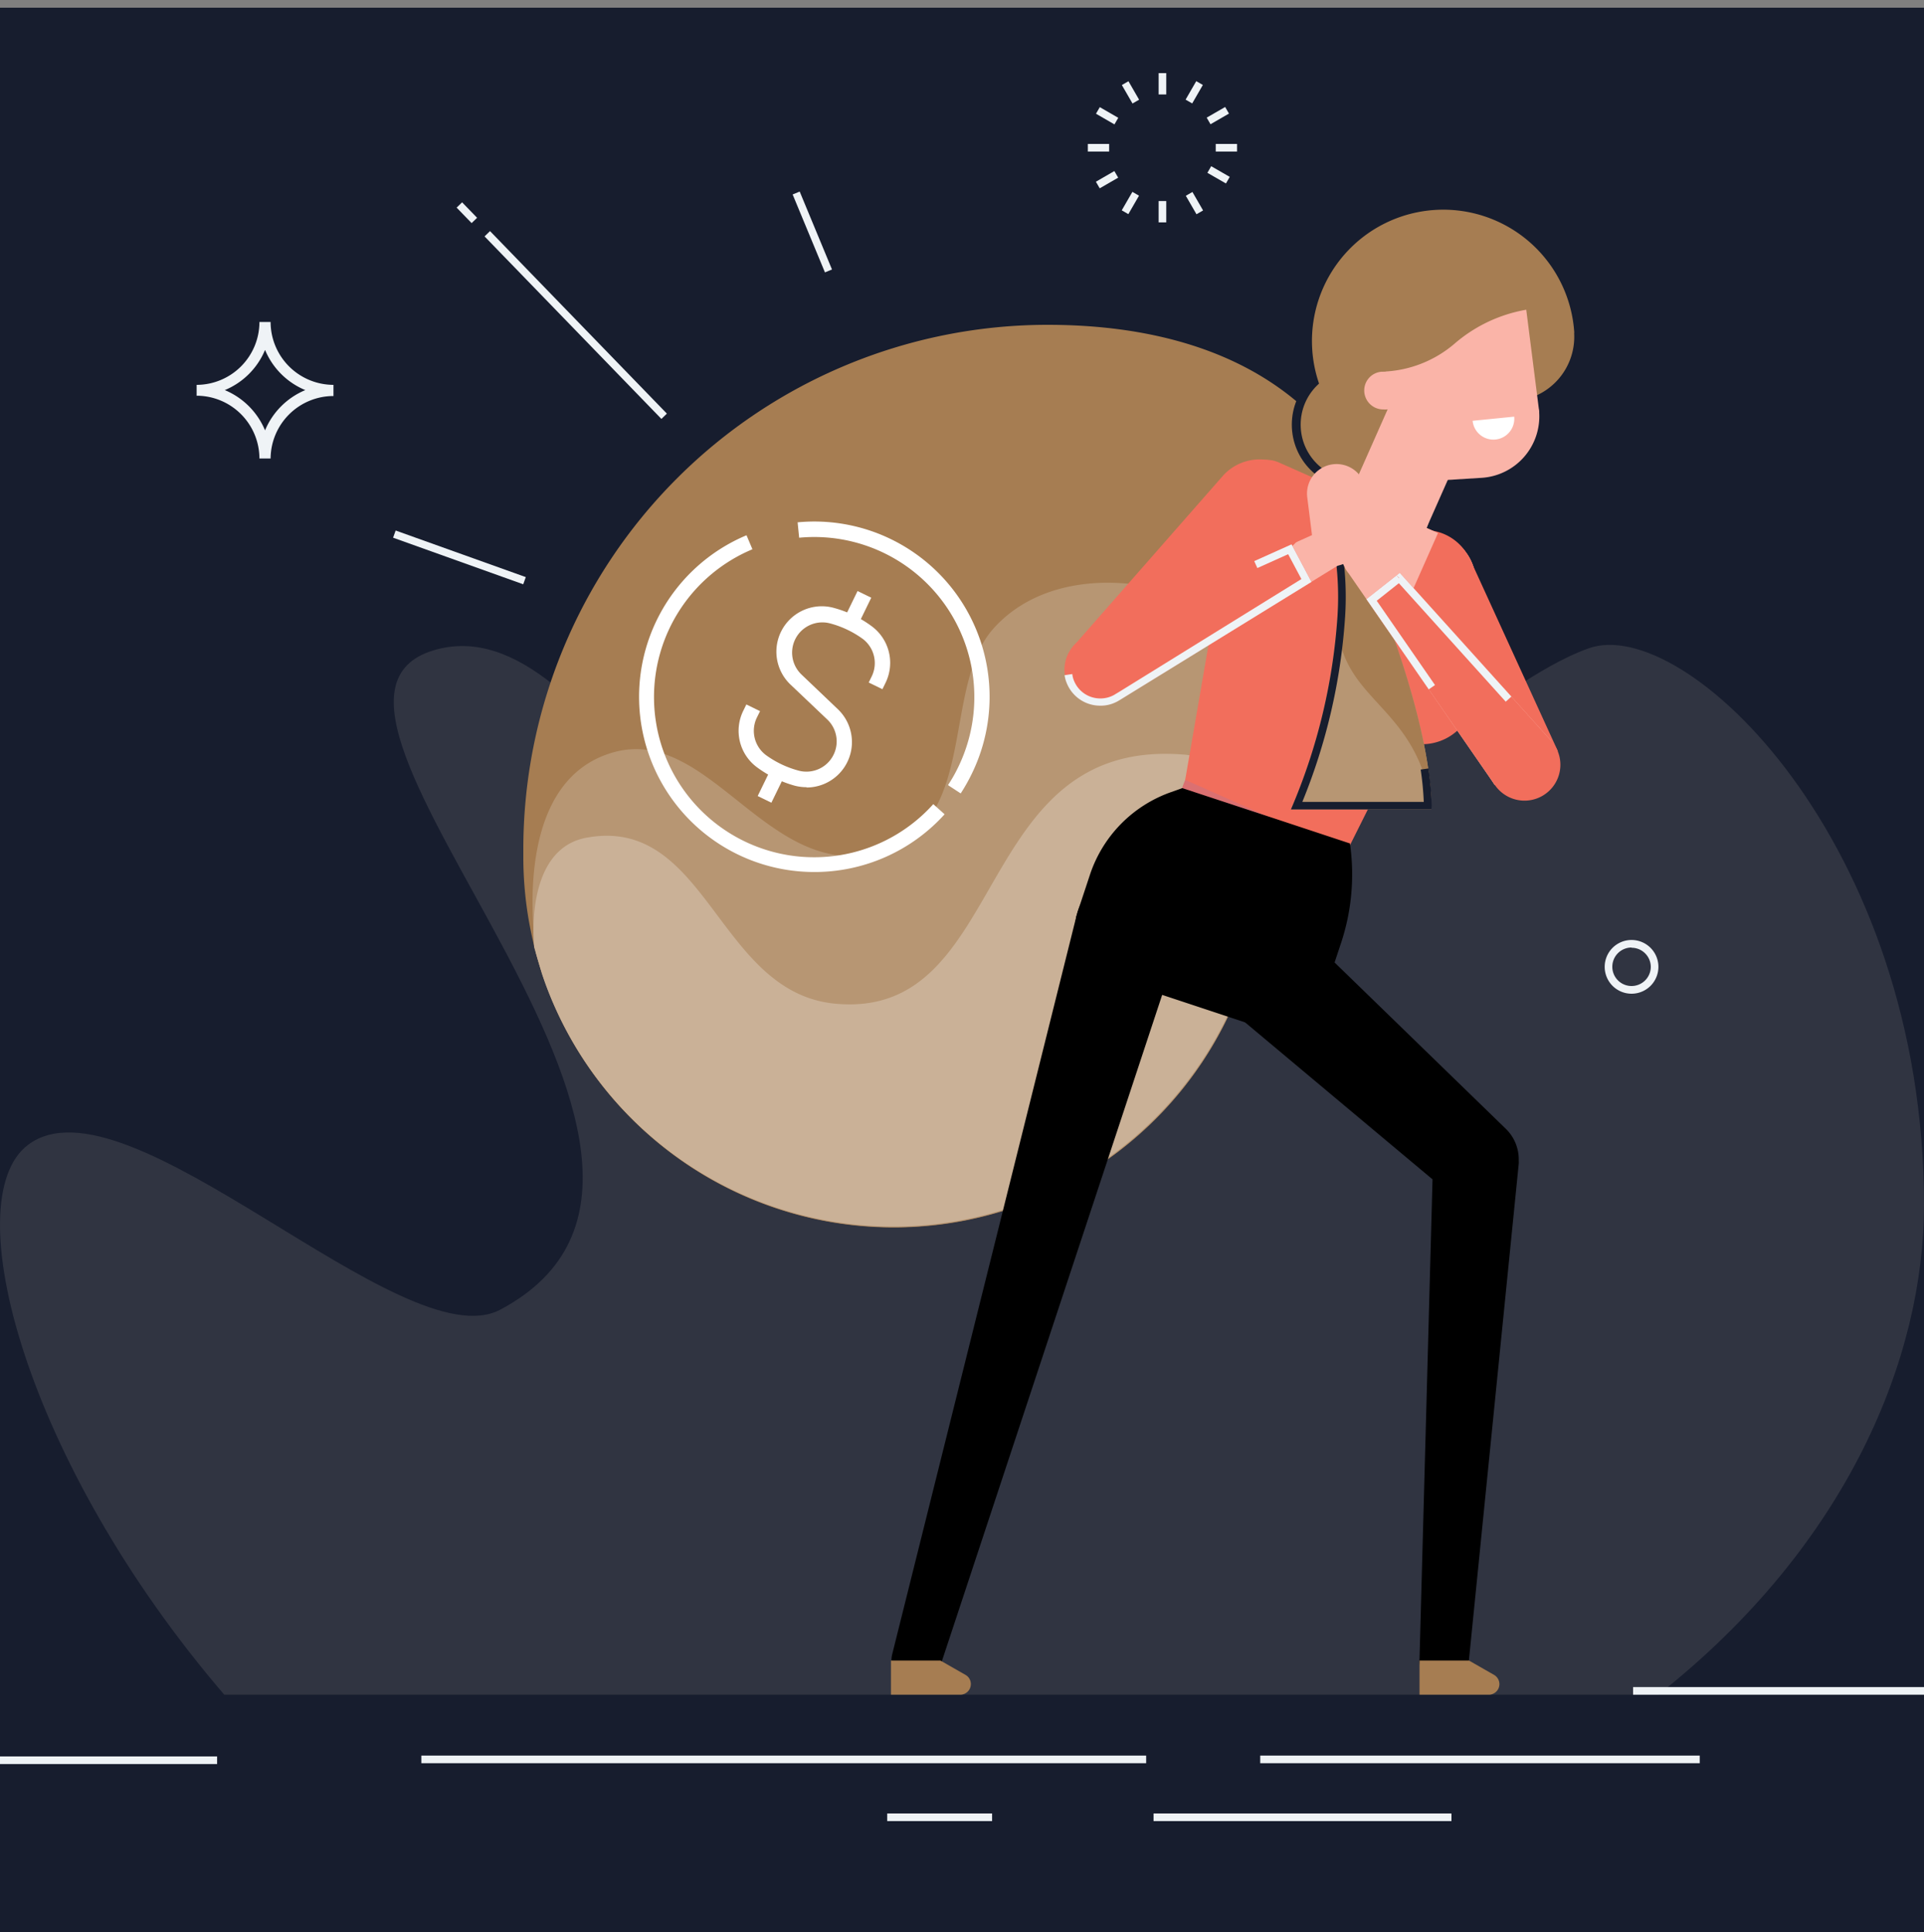 <svg id="Layer_1" data-name="Layer 1" xmlns="http://www.w3.org/2000/svg" viewBox="0 0 250 251"><rect x="0" y="0" width="250" height="251" fill="#808080" stroke="none"/><defs><style>.cls-1{fill:#171d2e;}.cls-2{fill:none;}.cls-3{fill:#303441;}.cls-4{fill:#eff3f6;}.cls-5,.cls-9{fill:#a67d52;}.cls-6{fill:#b79673;}.cls-7{fill:#cab197;}.cls-8{fill:#fff;}.cls-9{stroke:#171d2e;stroke-miterlimit:10;stroke-width:1.15px;}.cls-10{fill:#db7071;}.cls-11{fill:#fab4a8;}.cls-12{fill:#f26e5c;}</style></defs><title>icon-money-value-04</title><rect class="cls-1" y="1" width="250" height="250"/><rect class="cls-2" width="250" height="250"/><path class="cls-3" d="M215.47,220.17H29.14C3.25,190-5.79,155.87,3.64,148.74,16.54,139,52.38,176.86,65,170.15,101.06,151,32.53,91.73,56.3,84.5c21.87-6.65,38.47,47.64,57.29,32.38,13-10.58,1.14-27.78,3.53-41.15,3.78-21.2,26.83-26,54.81,17.14,8.81,13.56,20.94-3.72,34.46-8.63C218.93,79.69,250,109.45,250,156.55,250,176.25,240.16,200.68,215.47,220.17Z"/><rect class="cls-4" x="115.28" y="235.6" width="13.63" height="0.99"/><rect class="cls-4" y="228.19" width="28.21" height="0.99"/><rect class="cls-4" x="54.75" y="228.08" width="94.18" height="0.99"/><rect class="cls-4" x="149.89" y="235.6" width="38.71" height="0.99"/><rect class="cls-4" x="163.75" y="228.08" width="57.11" height="0.99"/><rect class="cls-4" x="212.2" y="219.18" width="37.8" height="0.99"/><rect class="cls-4" x="150.55" y="9.5" width="0.99" height="2.77"/><rect class="cls-4" x="150.55" y="26.12" width="0.99" height="2.77"/><rect class="cls-4" x="146.4" y="10.61" width="0.99" height="2.77" transform="translate(13.68 75.06) rotate(-30)"/><rect class="cls-4" x="154.71" y="25" width="0.99" height="2.77" transform="translate(7.6 81.14) rotate(-30)"/><rect class="cls-4" x="143.36" y="13.66" width="0.99" height="2.77" transform="translate(58.9 132.1) rotate(-60)"/><rect class="cls-4" x="157.85" y="21.32" width="0.99" height="2.78" transform="translate(59.74 148.68) rotate(-60.11)"/><rect class="cls-4" x="141.35" y="18.7" width="2.77" height="0.99"/><rect class="cls-4" x="157.97" y="18.7" width="2.77" height="0.99"/><rect class="cls-4" x="142.46" y="22.85" width="2.77" height="0.99" transform="translate(7.6 75.05) rotate(-30)"/><rect class="cls-4" x="156.86" y="14.52" width="2.77" height="0.99" transform="translate(13.69 81.14) rotate(-30)"/><rect class="cls-4" x="145.49" y="25.88" width="2.77" height="0.99" transform="translate(50.62 140.4) rotate(-60.01)"/><rect class="cls-4" x="153.79" y="11.49" width="2.77" height="0.99" transform="translate(67.23 140.4) rotate(-60.01)"/><path class="cls-4" d="M35.16,59.57H33.71a8.18,8.18,0,0,0-8.16-8.16V50a8.18,8.18,0,0,0,8.16-8.17h1.45A8.19,8.19,0,0,0,43.33,50v1.45A8.18,8.18,0,0,0,35.16,59.57Zm-5.95-8.89a9.71,9.71,0,0,1,5.23,5.23,9.71,9.71,0,0,1,5.23-5.23,9.66,9.66,0,0,1-5.23-5.22A9.66,9.66,0,0,1,29.21,50.68Z"/><path class="cls-4" d="M212,129.1a3.49,3.49,0,1,1,3.49-3.49A3.49,3.49,0,0,1,212,129.1Zm0-6a2.5,2.5,0,1,0,2.5,2.5h0a2.5,2.5,0,0,0-2.5-2.47Z"/><path class="cls-5" d="M164.26,101.21v10.12a48.14,48.14,0,0,1-48.14,48.14h0A48.14,48.14,0,0,1,68,111.33v-1A68.14,68.14,0,0,1,136.12,42.2c17.95,0,46.67,6,46.67,47.48Z"/><path class="cls-6" d="M177.28,93.11l-13,8.1v10.12a48.15,48.15,0,0,1-94.64,12.49c-.75-5.53-2-22.75,10.14-26.1,12.67-3.48,20.3,17.46,35,12.83,12.26-3.85,7.64-21.15,14.16-28.72C137.42,72,158.14,72.81,177.28,93.11Z"/><path class="cls-7" d="M71.82,130.2q-.78-1.81-1.41-3.72l-1-3.41s-1.44-12.73,6.8-14.24c15.69-2.88,17,20.07,32.26,21.56C131.33,132.61,126,95.62,154,98.05c4.42.38,7.67,4.56,10.21,9.27v4A48.15,48.15,0,0,1,71.82,130.2Z"/><rect class="cls-4" x="74.32" y="25.71" width="0.99" height="33.02" transform="translate(-8.3 63.97) rotate(-44.1)"/><rect class="cls-4" x="60.17" y="26.23" width="0.99" height="2.8" transform="translate(-2.13 50.01) rotate(-44.1)"/><rect class="cls-4" x="59.2" y="63.44" width="0.99" height="17.96" transform="translate(-28.6 104.22) rotate(-70.31)"/><rect class="cls-4" x="105.05" y="24.66" width="0.99" height="10.96" transform="translate(-3.49 42.72) rotate(-22.52)"/><path class="cls-8" d="M104.79,102.27a6.07,6.07,0,0,1-1.58-.21,15,15,0,0,1-4.84-2.37,5.89,5.89,0,0,1-1.8-7.33l.41-.84,1.78.87-.41.83a3.94,3.94,0,0,0,1.19,4.89,12.9,12.9,0,0,0,4.2,2,3.93,3.93,0,0,0,3.76-6.63L102.78,89a5.9,5.9,0,0,1,5.65-10,14.63,14.63,0,0,1,4.84,2.36,5.91,5.91,0,0,1,1.8,7.34l-.41.84-1.78-.87.41-.84A3.94,3.94,0,0,0,112.1,83a12.9,12.9,0,0,0-4.2-2,3.93,3.93,0,0,0-3.76,6.63l4.72,4.5a5.9,5.9,0,0,1-4.07,10.18Z"/><rect class="cls-8" x="109.38" y="78.07" width="4.09" height="1.98" transform="translate(-8.47 144.57) rotate(-64.01)"/><rect class="cls-8" x="98.19" y="101.02" width="4.09" height="1.98" transform="translate(-35.38 147.41) rotate(-64.01)"/><path class="cls-8" d="M105.79,113.29A22.76,22.76,0,0,1,97,69.54l.77,1.82a20.81,20.81,0,1,0,23.5,33.11l1.47,1.32A22.79,22.79,0,0,1,105.79,113.29Z"/><path class="cls-8" d="M124.83,103.08,123.18,102a19.3,19.3,0,0,0,1.33-2.34,20.8,20.8,0,0,0-20.67-29.8l-.2-2a22.77,22.77,0,0,1,22.65,32.63A23.54,23.54,0,0,1,124.83,103.08Z"/><circle class="cls-9" cx="176.16" cy="55.17" r="7.73"/><path class="cls-5" d="M204.56,43.25a17.06,17.06,0,1,0-16,18.08l8.14-9.22a8.37,8.37,0,0,0,7.84-8.86Z"/><circle class="cls-10" cx="164.51" cy="105.96" r="11.48"/><circle class="cls-11" cx="185.34" cy="75.59" r="6.42"/><path class="cls-12" d="M191.08,78.47,175,110.63l-21-9.31L160.62,63a4,4,0,0,1,5.5-2.94l21.82,9.67a6.43,6.43,0,0,1,3.27,8.47Z"/><circle class="cls-12" cx="184.76" cy="89.8" r="6.89"/><path class="cls-12" d="M191.18,73h0a5.22,5.22,0,0,0-.39-.74,6.42,6.42,0,0,0-11.32,6.07h0c.13.23.27.45.42.67l14.33,23,8.21-4.4Z"/><path d="M175.41,109.58h0l-9.64-3.19-12.15-4-1.48.53a17.06,17.06,0,0,0-10.52,10.74l-1.55,4.68a6.92,6.92,0,0,0,4.38,8.74h0l18.93,6.27A6.9,6.9,0,0,0,172.1,129h0l2.13-6.42A28.3,28.3,0,0,0,175.41,109.58Z"/><rect class="cls-12" x="178.17" y="75.96" width="13.58" height="12.84" transform="translate(92.45 262.49) rotate(-86.82)"/><circle cx="165.24" cy="126.68" r="6.91"/><path d="M140.07,118.31a6.91,6.91,0,1,0,8.73-4.39h0A6.91,6.91,0,0,0,140.07,118.31Z"/><rect class="cls-11" x="175.04" y="52.75" width="17.98" height="10.86" transform="translate(56.28 202.86) rotate(-66.1)"/><circle class="cls-11" cx="180.4" cy="66.4" r="5.43"/><polygon class="cls-11" points="182.22 79.69 186.85 69.25 170.93 62.2 182.22 79.69"/><path d="M153.19,122.66l-13.27-3.85-24,96.15h0a3.21,3.21,0,0,0,6.16,1.78h0Z"/><path class="cls-5" d="M122.19,215.73h-6.42v4.44h9a1.38,1.38,0,0,0,1.38-1.38h0a1.36,1.36,0,0,0-.69-1.19Z"/><path d="M197.34,151.21a2.81,2.81,0,0,0,0-.41,5.54,5.54,0,0,0-1.68-4.15h0L170,121.73,160.8,132l25.34,21.22-1.69,62.28h0a3.21,3.21,0,0,0,6.24,1.26,3.09,3.09,0,0,0,.17-1l6.48-64.56Z"/><path class="cls-5" d="M190.87,215.73h-6.42v4.44h9a1.38,1.38,0,0,0,1.38-1.38h0a1.39,1.39,0,0,0-.69-1.19Z"/><path class="cls-6" d="M186,105.16H167.73a75.85,75.85,0,0,0,6.06-25.1,38.51,38.51,0,0,0-2.52-16.52l1.4-.56C180.07,77.88,186,95,186,105.16Z"/><path class="cls-5" d="M186,105.16h0c-1.61-13.91-12.38-13.92-12.17-25.07a38.51,38.51,0,0,0-2.52-16.52l1.4-.56C180.07,77.88,186,95,186,105.16Z"/><path class="cls-1" d="M186,105.16H167.74l.29-.69a76.35,76.35,0,0,0,5.76-24.41A39,39,0,0,0,171.45,64l.92-.36a40,40,0,0,1,2.41,16.48,76.68,76.68,0,0,1-5.56,24.06H185a39.26,39.26,0,0,0-.4-4.2l1-.14a37.2,37.2,0,0,1,.43,4.82Z"/><path class="cls-11" d="M179.89,53.21l2.46-.15-.3-4.93-2.47.16a2.44,2.44,0,0,0-2.31,2.58v0h0a2.47,2.47,0,0,0,2.61,2.32Z"/><path class="cls-11" d="M198,37.74l-18.53,1.15L181,62.79l11.5-.71a8,8,0,0,0,7.5-8.47h0a1.84,1.84,0,0,0-.05-.52Z"/><path class="cls-5" d="M180.07,48.26h-.49L178.7,34l14.67-.91a7,7,0,0,1,7.45,6.52h0V40h-.5A19.27,19.27,0,0,0,189,44.65h0a15.11,15.11,0,0,1-8.89,3.61Z"/><polygon class="cls-11" points="145.39 90.99 174.32 73.18 172.01 68.83 141.03 82.77 145.39 90.99"/><path class="cls-12" d="M170.41,75.59l-2.59-4.88L141,82.77h0a4.66,4.66,0,0,0,3.82,8.5,3.5,3.5,0,0,0,.54-.29h0Z"/><path class="cls-12" d="M168.9,62.38a6.42,6.42,0,0,0-8.9-1.54,6.26,6.26,0,0,0-1.12,1h0L139.43,84l6.62,6.55L168,70.86h0A6.42,6.42,0,0,0,168.9,62.38Z"/><polygon class="cls-11" points="194.25 102.01 174.94 74.06 178.8 71.01 201.56 96.24 194.25 102.01"/><path class="cls-12" d="M201.55,96.24h0L181.88,74.42l-4.33,3.42L194.25,102h0a4.45,4.45,0,0,0,.38.48,4.66,4.66,0,1,0,6.92-6.25Z"/><polygon class="cls-4" points="185.65 89.56 177.55 77.84 181.48 74.74 182.09 75.51 178.89 78.05 186.46 89 185.65 89.56"/><polygon class="cls-4" points="195.65 91.16 181.46 75.43 181.81 75.11 181.48 74.74 181.88 74.42 196.38 90.5 195.65 91.16"/><path class="cls-11" d="M179.42,72.34h0l-.78-5.88a3.46,3.46,0,0,0-6.86.91,3.22,3.22,0,0,0,.34,1.09h0l2.64,5.3h0a2.46,2.46,0,0,0,4.65-1.42Z"/><path class="cls-11" d="M177.47,63.65a3.83,3.83,0,1,0-7.61.95h0l.82,6.53h0a2.73,2.73,0,0,0,5.38.22h0l1.34-6.44h0A3.81,3.81,0,0,0,177.47,63.65Z"/><path class="cls-4" d="M142.94,91.68a4.67,4.67,0,0,1-4.25-2.75,4.23,4.23,0,0,1-.36-1.21l1-.15a3.17,3.17,0,0,0,.28,1A3.67,3.67,0,0,0,143,90.74a3.57,3.57,0,0,0,1.51-.33,2.82,2.82,0,0,0,.42-.23l.47-.28,23.7-14.67L167.38,72l-4,1.8-.41-.9,4.85-2.18,2.59,4.88-25,15.4a3.84,3.84,0,0,1-.53.28A4.47,4.47,0,0,1,142.94,91.68Z"/><path class="cls-8" d="M191.35,54.67a2.71,2.71,0,1,0,5.4-.54Z"/></svg>